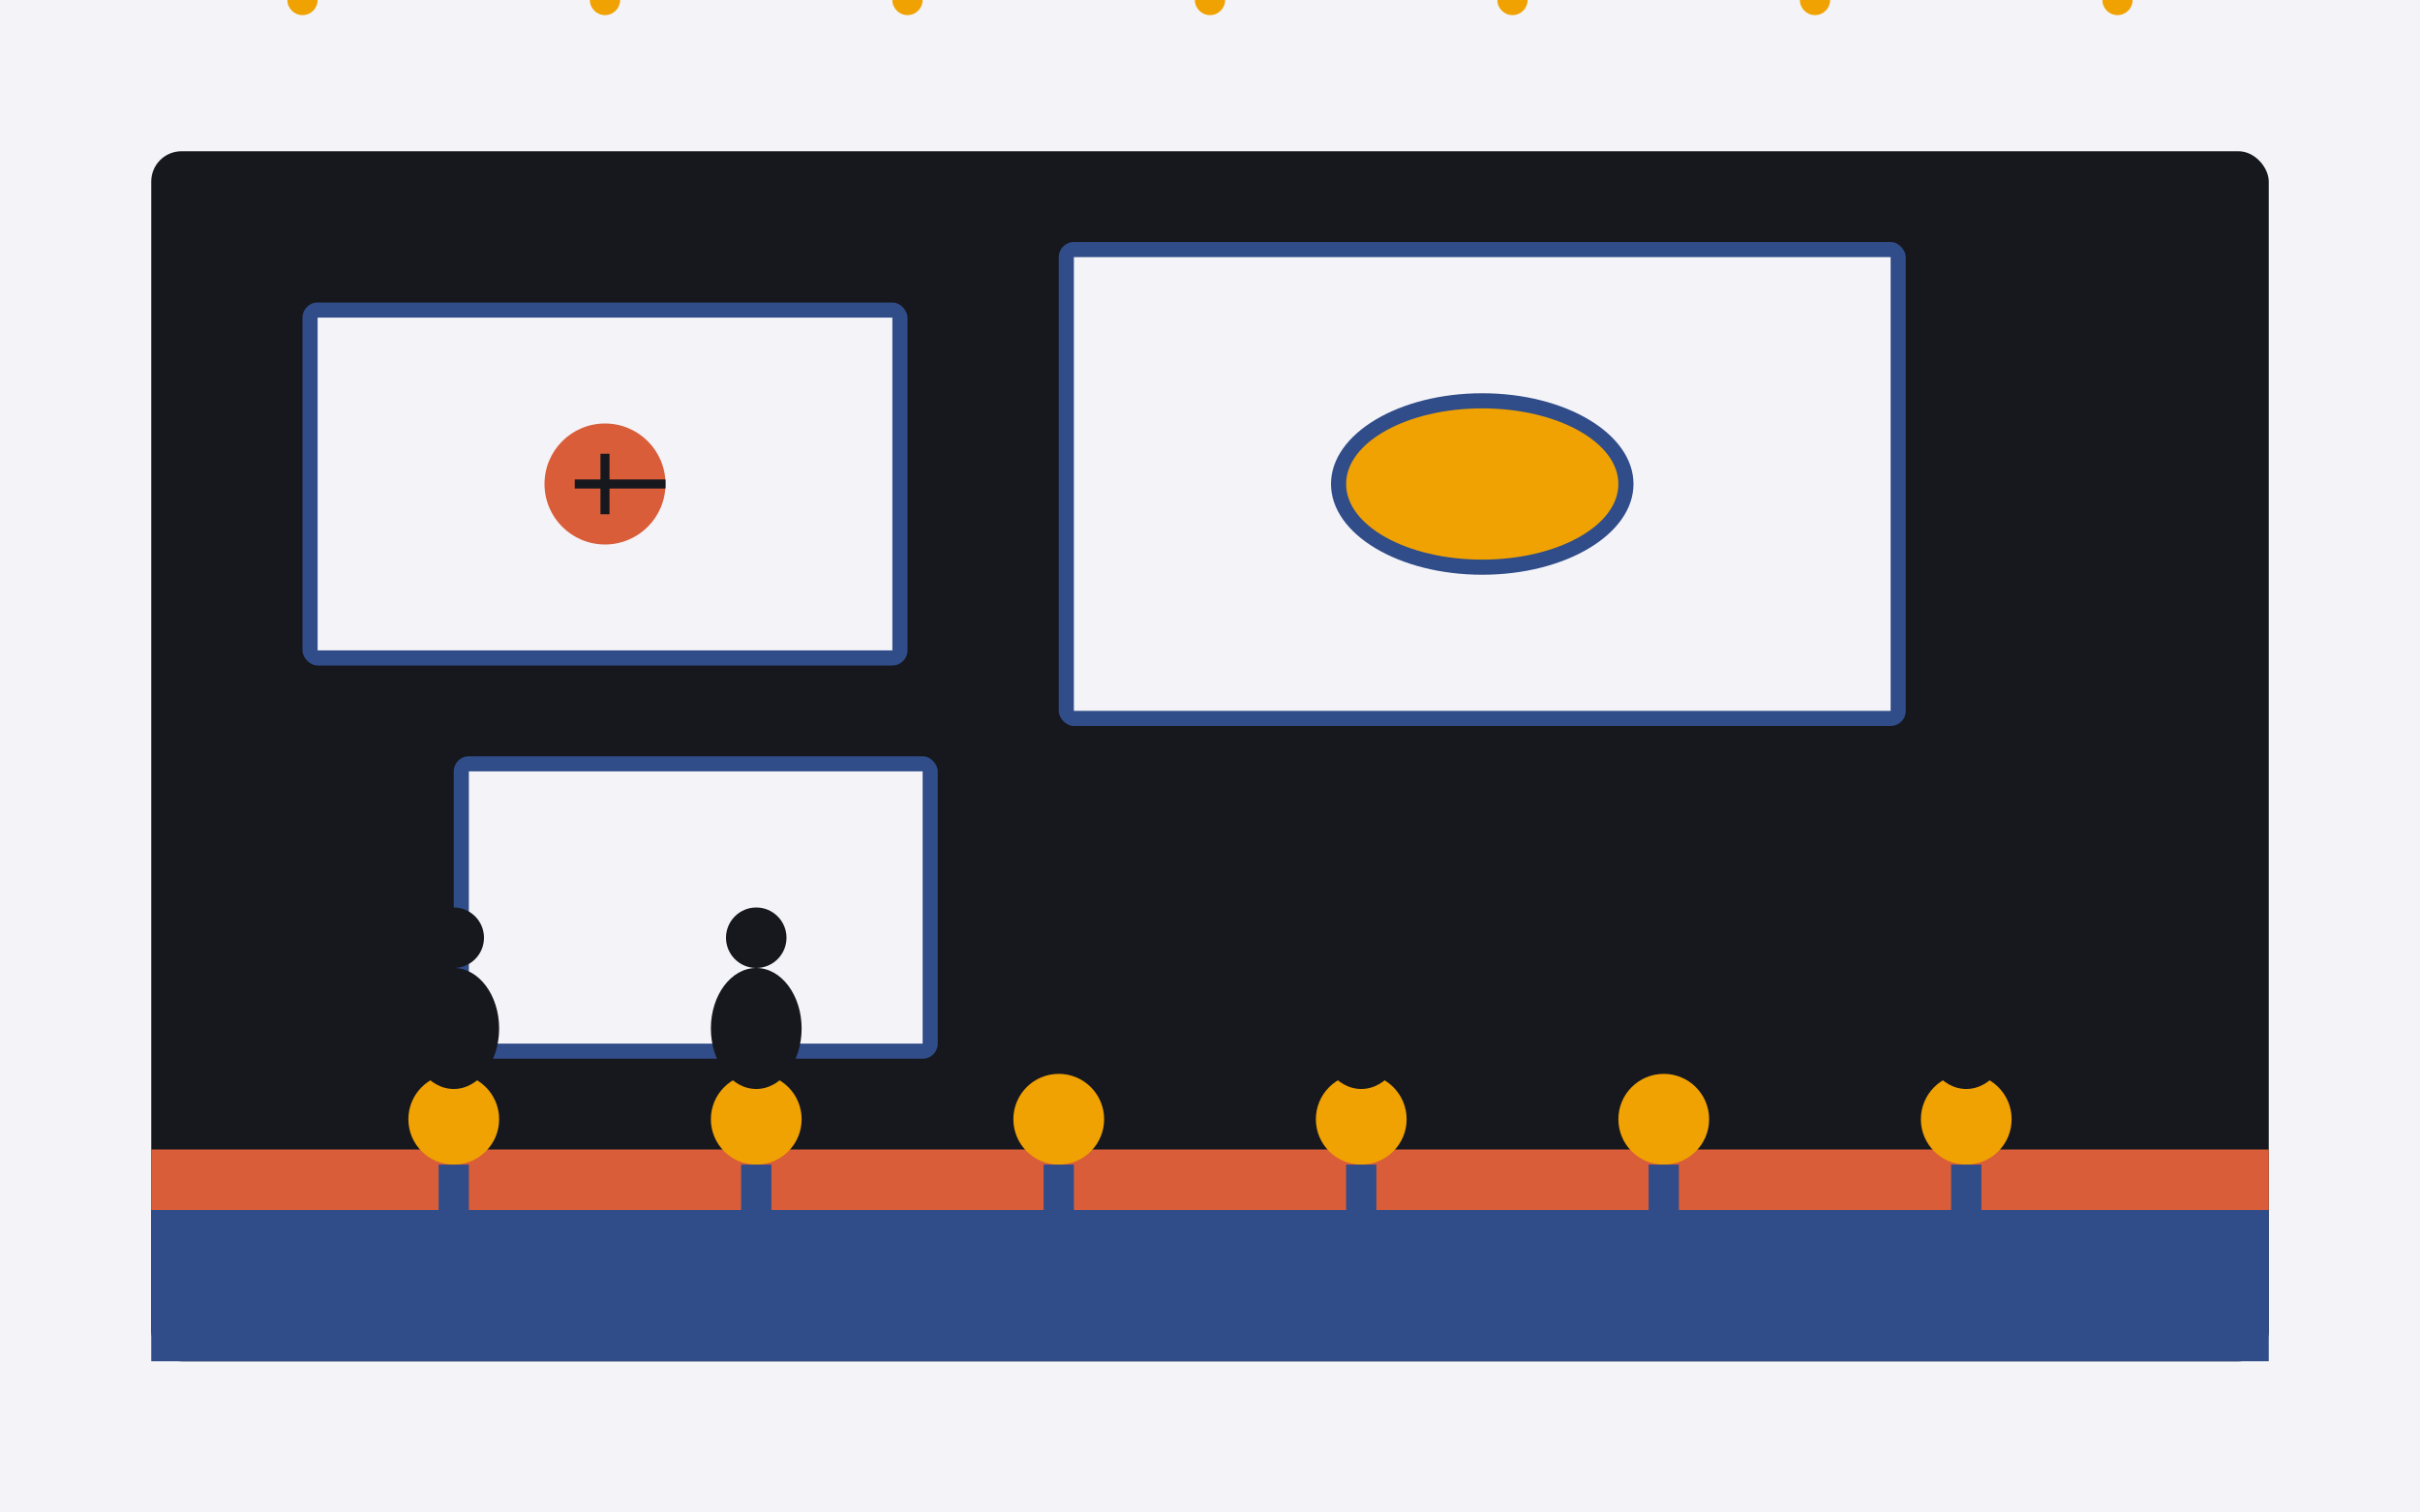 <svg xmlns="http://www.w3.org/2000/svg" viewBox="0 0 800 500" width="800" height="500">
  <!-- Background -->
  <rect width="800" height="500" fill="#F4F4F8"/>
  
  <!-- Sports bar atmosphere -->
  <rect x="50" y="50" width="700" height="400" rx="10" fill="#17181E"/>
  
  <!-- TV Screens -->
  <rect x="100" y="100" width="200" height="120" rx="5" fill="#304C89"/>
  <rect x="105" y="105" width="190" height="110" fill="#F4F4F8"/>
  <circle cx="200" cy="160" r="20" fill="#D95D39"/>
  <path d="M190 160 L220 160 M200 150 L200 170" stroke="#17181E" stroke-width="3"/>
  
  <rect x="350" y="80" width="280" height="160" rx="5" fill="#304C89"/>
  <rect x="355" y="85" width="270" height="150" fill="#F4F4F8"/>
  <ellipse cx="490" cy="160" rx="50" ry="30" fill="#304C89"/>
  <ellipse cx="490" cy="160" rx="45" ry="25" fill="#F0A202"/>
  
  <rect x="150" y="250" width="160" height="100" rx="5" fill="#304C89"/>
  <rect x="155" y="255" width="150" height="90" fill="#F4F4F8"/>
  
  <!-- Bar counter -->
  <rect x="50" y="380" width="700" height="20" fill="#D95D39"/>
  <rect x="50" y="400" width="700" height="50" fill="#304C89"/>
  
  <!-- Bar stools -->
  <circle cx="150" cy="370" r="15" fill="#F0A202"/>
  <rect x="145" y="385" width="10" height="15" fill="#304C89"/>
  
  <circle cx="250" cy="370" r="15" fill="#F0A202"/>
  <rect x="245" y="385" width="10" height="15" fill="#304C89"/>
  
  <circle cx="350" cy="370" r="15" fill="#F0A202"/>
  <rect x="345" y="385" width="10" height="15" fill="#304C89"/>
  
  <circle cx="450" cy="370" r="15" fill="#F0A202"/>
  <rect x="445" y="385" width="10" height="15" fill="#304C89"/>
  
  <circle cx="550" cy="370" r="15" fill="#F0A202"/>
  <rect x="545" y="385" width="10" height="15" fill="#304C89"/>
  
  <circle cx="650" cy="370" r="15" fill="#F0A202"/>
  <rect x="645" y="385" width="10" height="15" fill="#304C89"/>
  
  <!-- Decorative lights -->
  <circle cx="100" y="80" r="5" fill="#F0A202"/>
  <circle cx="200" y="80" r="5" fill="#F0A202"/>
  <circle cx="300" y="80" r="5" fill="#F0A202"/>
  <circle cx="400" y="80" r="5" fill="#F0A202"/>
  <circle cx="500" y="80" r="5" fill="#F0A202"/>
  <circle cx="600" y="80" r="5" fill="#F0A202"/>
  <circle cx="700" y="80" r="5" fill="#F0A202"/>
  
  <!-- People silhouettes -->
  <ellipse cx="150" cy="340" rx="15" ry="20" fill="#17181E"/>
  <circle cx="150" cy="310" r="10" fill="#17181E"/>
  
  <ellipse cx="250" cy="340" rx="15" ry="20" fill="#17181E"/>
  <circle cx="250" cy="310" r="10" fill="#17181E"/>
  
  <ellipse cx="450" cy="340" rx="15" ry="20" fill="#17181E"/>
  <circle cx="450" cy="310" r="10" fill="#17181E"/>
  
  <ellipse cx="650" cy="340" rx="15" ry="20" fill="#17181E"/>
  <circle cx="650" cy="310" r="10" fill="#17181E"/>
</svg>
